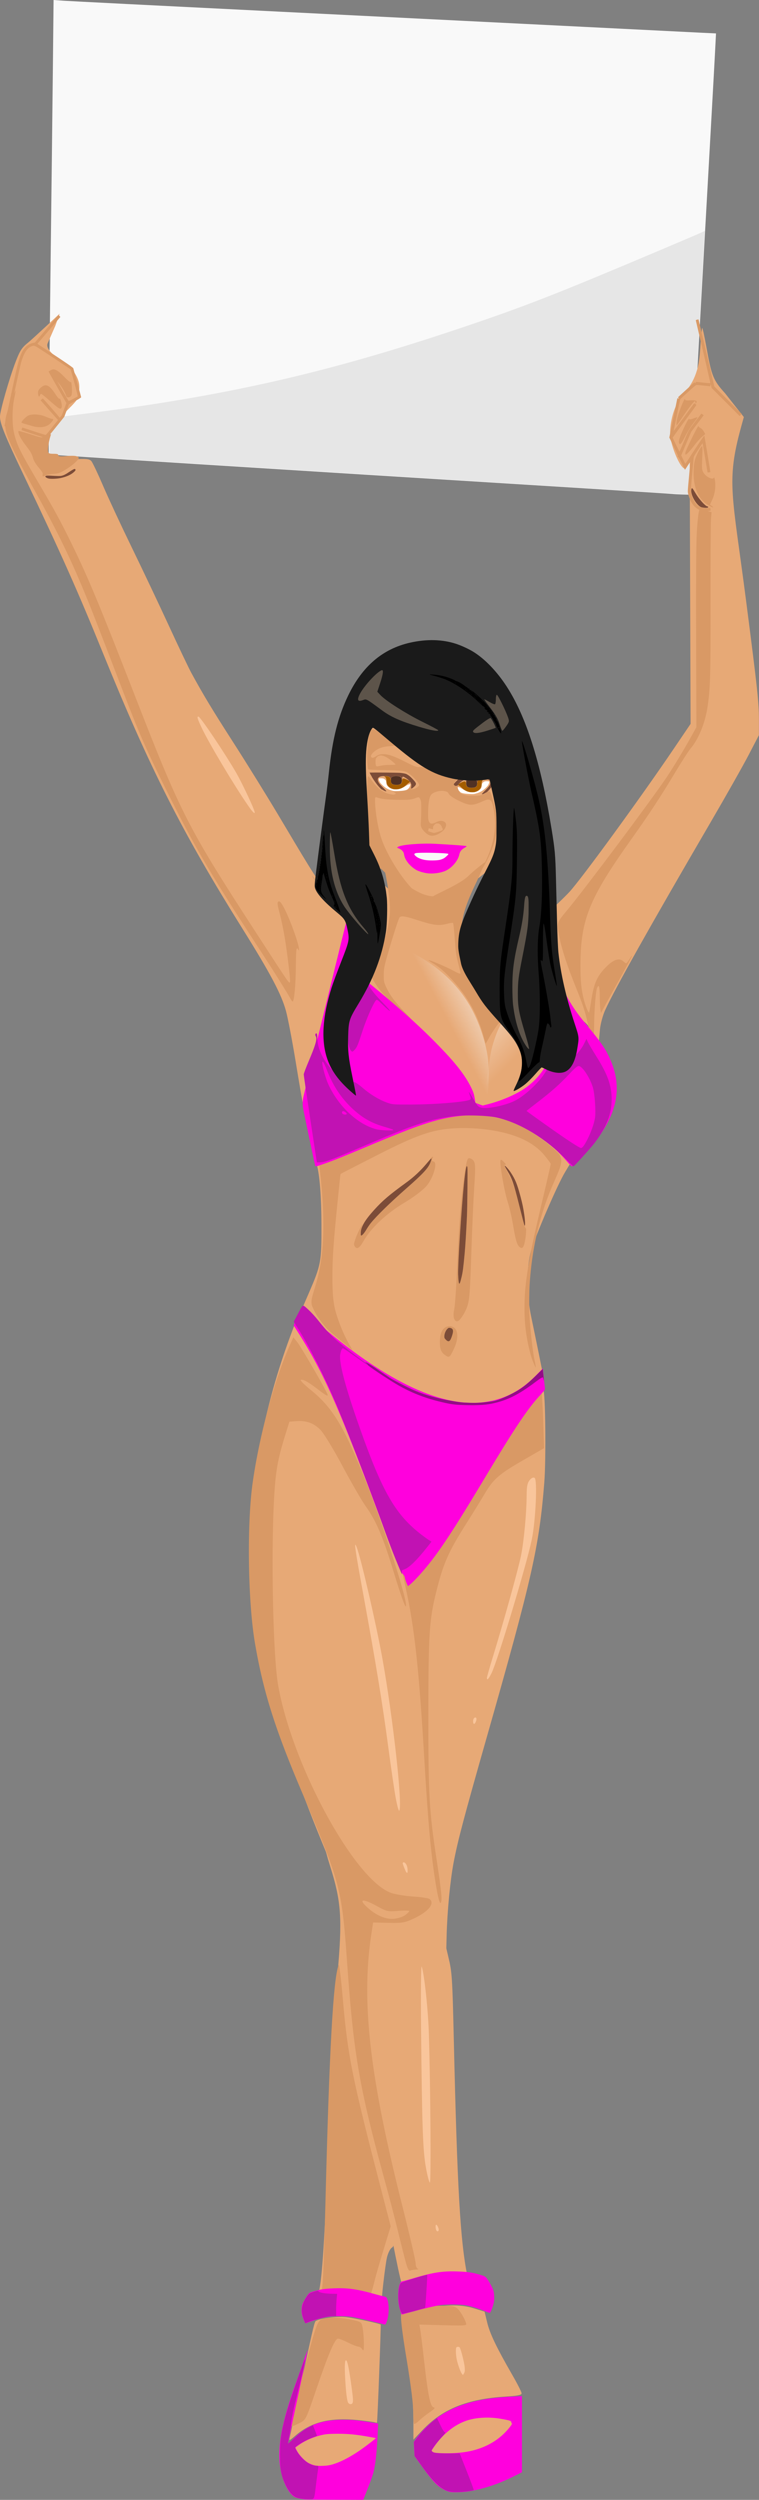 <svg xmlns="http://www.w3.org/2000/svg" height="282.22mm" width="324.113" viewBox="0 0 303.855 1000"><rect x="0" y="0" width="303.855" height="1000" fill="#808080" stroke="none"/><defs><linearGradient id="a" y2="398.68" gradientUnits="userSpaceOnUse" y1="376.46" gradientTransform="translate(-1536.9 -645.5) scale(1.477)" x2="378.8" x1="356.43"><stop stop-color="#fff" offset="0"/><stop stop-color="#fff" stop-opacity="0" offset="1"/></linearGradient><linearGradient id="b" y2="380.1" gradientUnits="userSpaceOnUse" y1="370.46" gradientTransform="translate(-1469.1 -573.2) scale(1.299)" x2="360.21" x1="378.42"><stop stop-color="#f9f9f9" offset="0"/><stop stop-color="#f9f9f9" stop-opacity="0" offset="1"/></linearGradient></defs><path d="M132.8 972.09c-5.679-.045-12.109 2.219-15.742 6.58.453 6.781 9.09 10.927 15.322 8.877 6.883-1.831 13.396-5.788 18.381-10.8.762-5.166-6.76-3.885-10.096-4.518-2.619-.149-5.243-.16-7.865-.14zM192.94 965.72c-9.167-.128-17.192 6.591-21.697 14.059.845 4.796 7.581 2.34 11.072 2.943 9.349-.093 19.607-4.388 24.068-12.898-.52-5.74-9.786-3.497-13.443-4.103z" fill="#e7a976"/><path d="M269.101 197.592c-.746-.085-16.123-1.07-34.171-2.188-129.569-8.03-215.238-13.446-215.403-13.619-.112-.112.15-28.969.58-64.126.432-35.158.91-76.014 1.063-90.794l.277-26.869 3.887.284c2.138.156 40.854 2.118 86.034 4.36 45.182 2.242 100.377 4.993 122.657 6.114 22.28 1.12 43.233 2.169 46.564 2.328l6.054.29-.313 6.151c-.34 6.695-1.63 29.812-6.673 119.642l-3.297 58.726-2.95-.073c-1.622-.04-3.56-.142-4.307-.227z" fill="#f9f9f9"/><path d="M271.028 197.547c-6.045-.348-200.55-12.544-221.638-13.896-9.5-.61-19.726-1.263-22.718-1.452-2.992-.189-5.765-.41-6.16-.491l-.72-.149v-7.016c0-3.859.116-7.088.259-7.176.143-.088 5.003-.75 10.801-1.469 58.657-7.281 99.553-16.518 153.597-34.69 25.572-8.598 37.889-13.403 79.85-31.15 8.537-3.61 16.068-6.828 16.736-7.15l1.214-.583-.176 1.817c-.097 1-1.402 24.141-2.901 51.425s-2.803 50.218-2.897 50.967c-.1.784-.334 1.34-.554 1.311-.209-.027-2.324-.16-4.7-.297z" fill="#e6e6e6"/><g fill="#e7a976"><path d="M155 885.57c-7.483-38.27-8.56-44.316-11.212-62.925-2.845-19.965-3.463-26.825-4.137-45.891l-.555-15.698-4.253-9.931c-22.63-52.852-31.747-85.206-34.124-121.1-1.957-29.558 3.458-63.057 15.402-95.287 1.8-4.858 3.327-8.9 3.393-8.984.195-.246 8.304 14.451 11.133 20.18 3.58 7.247 10.597 24.75 21.511 53.655 7.988 21.157 9.433 25.566 11.021 33.638 3.292 16.73 5.216 35.362 7.64 74.005 2.553 40.67 4.686 59.267 8.67 75.59 1.469 6.014 1.608 8.104 2.177 32.694 1.386 59.851 2.6 81.076 5.424 94.834l.396 1.928-7.534.055c-6.598.048-12.023.817-17.8 2.523-1.304.385-1.538-.574-7.152-29.288z"/><path d="M176.9 771.51c-3.356-17.026-4.6-29.228-7.148-70.073-2.045-32.792-3.665-48.468-6.443-62.32l-1-4.988 3.742-3.93c6.932-7.282 12.448-15.292 27.27-39.604 13.783-22.603 23-35.805 24.18-34.627.858.858 1.144 27.756.394 37.175-2.028 25.504-4.897 38.19-22.986 101.65-9.176 32.19-11.665 41.59-13.315 50.285-1.378 7.264-2.565 19.717-2.792 29.303l-.144 6.051-1.758-8.918zM147.8 918.8c-3.139-.991-6.103-1.328-12.253-1.39-6.885-.07-8.07-.23-7.834-1.06 1.22-4.283 2.421-23.084 3.535-55.313 1-28.935 2.425-55.337 3.827-70.898 2.038-22.605 1.577-29.455-2.944-43.74-1.247-3.942-2.13-7.308-1.962-7.48.57-.581 9.007 13.098 10.878 20.649 1.65 6.662 1.807 14.81 1.725 27.669-.1 15.513 2.479 23.298 6.317 44.557 2.414 13.37 3.645 42.25 6.93 57.496 1.896 8.793 1.918 9.081.755 9.913-.659.472-1.508 2.253-1.886 3.959-.582 2.618-1.992 14.244-1.992 16.416 0 .83 0 .83-5.096-.78zM182.03 562.957c-9.128-1.62-21.547-7.607-33.939-16.359-7.735-5.463-18.193-14.02-24.273-19.86l-3.022-2.902 2.89-6.696c4.836-11.202 5.05-12.36 5.01-27.12-.03-11.216-.73-20.171-1.885-24.163-.226-.781.41-1.287 2.398-1.907 1.488-.464 9.7-3.874 18.248-7.577s18.361-7.747 21.806-8.986c17.429-6.266 31.182-5.539 43.436 2.297 4.425 2.83 11.047 8.875 13.929 12.715l1.929 2.57-2.39 3.989c-3.074 5.132-11.6 24.856-13.494 31.218-1.986 6.67-1.957 17.46.073 27.007.783 3.682 2.12 10.16 2.972 14.396l1.548 7.7-3.751 3.683c-5.141 5.047-9.665 7.765-15.58 9.362-5.178 1.398-10.418 1.606-15.905.632zM116 975.01c.217-.864 2.112-9.742 4.21-19.727 4.335-20.624 5.5-25.761 6.038-26.632.682-1.102 8.507-2.201 12.343-1.733 3.701.45 13.42 2.541 13.81 2.97.178.196-1.282 38.818-1.483 39.231-.038.077-.426.016-.864-.134-.438-.15-3.376-.549-6.53-.885-11.086-1.18-18.82.695-25.126 6.093-2.616 2.24-2.767 2.29-2.397.818zM165.5 969.58c0-8.775-1.156-29.429-2.004-35.95-.388-2.978-.74-5.988-.782-6.689-.067-1.098.845-1.51 6.611-2.99 8.33-2.138 14.771-2.3 20.544-.516l4.116 1.27 1.04 4.304c1.084 4.49 3.743 10.04 10.052 20.99 2.059 3.573 3.744 6.898 3.744 7.39 0 .682-1.545.988-6.53 1.296-15.237.94-25.013 4.886-33.106 13.365l-3.682 3.857v-6.328zM118.2 423.661c-1.312-7.899-2.982-16.553-3.71-19.23-1.817-6.685-6.239-15.04-17.458-32.984-24.32-38.903-37.064-64.06-55.816-110.2C31.104 236.368 24.481 221.516 9.4 189.9c-7.388-15.487-9.411-20.481-9.411-23.224 0-2.323 3.77-15.483 6.36-22.197 1.647-4.27 2.462-5.5 4.971-7.49 1.651-1.31 13.568-12.478 12.55-11.515l-1.712 4.83-3.091 7.042c-1.526 3.476 8.729 8.851 9.485 9.887 4.203 5.752 3.076 7.415 3.06 10.602-.014 2.57-5.195 6.176-6.97 8.96-4.518 7.093-10.395 11.392-8.818 14.337 1.053 1.968 6.125 2.933 13.532 2.577 5.214-.251 6.44-.13 7.194.714.5.56 2.627 5.031 4.727 9.936 2.1 4.905 7.31 16.085 11.575 24.844 4.266 8.76 10.926 22.806 14.801 31.214 3.875 8.409 7.907 16.865 8.96 18.792 4.87 8.914 8.377 14.716 16.94 28.03 5.07 7.882 13.072 20.782 17.782 28.665 9.576 16.03 16.876 28.61 18.247 28.61.736 0-2.068-3.793-2.38-2.128-.262 1.397-2.764-3.041-2.131-1.818.972 1.88 7.491 8.282 10.32 10.136 1.015.665 1.731 2.057 2.25 4.374.923 4.126 2.17 7.687-1.477 16.641-3.547 8.707-2.72 12.95-6.08 23.76 0 0-7.732 36.596-8.629 36.596-.23 0-1.942-10.517-3.254-18.416zM235.4 410.225c-3.91-4.837-10.245-2.99-11.887-8.447-3.03-10.066-2.671-19.822-3.115-29.296-.356-7.607-1.183-8.308-.339-8.308.535 0 6.437-5.79 7.886-7.362 4.875-5.289 28.482-37.656 41.719-57.2l6.807-10.051-.177-52.427-.177-52.427-1.297 2.307c-1.6 2.843-6.557-8.75-6.557-13.66 0-4.276 1.236-10.358 4.416-14.325 3.995-4.985 6.969-8.83 7.588-18.651.31-4.901.687-9.036.84-9.189.153-.153.907 3.249 1.676 7.559 2.087 11.692 2.754 13.347 7.486 18.563l7.517 9.516-1.09 3.964c-6.056 22.016-3.512 26.818 2.02 69.754 4.558 35.366 5.1 40.38 5.106 47.317v6.229l-4.048 7.785c-2.226 4.283-9.15 16.53-15.385 27.215-24.232 41.525-38.252 66.492-42.153 75.061-.904 1.987-1.822 5.392-2.04 7.567l-.62 6.658-4.181-8.153z"/><path d="M190.5 441.406c-.628-.164-1.117-.897-1.121-1.678-.013-2.089-3.158-5.906-6.572-10.546-5.286-7.186-33.296-10.884-36.637-35.13l-.393-2.85 2.302-5.051c1.266-2.778 2.973-7.367 3.793-10.197 1.783-6.15 3.216-16.761 2.648-19.602l-.408-2.037 1.762 1.58c.969.87 2.447 2.146 3.285 2.836l1.523 1.256-.438-3.964-.438-3.965 3.299 2.173c1.815 1.195 4.862 2.807 6.773 3.583l3.474 1.41 6.156-3.117c4.514-2.285 7.304-4.243 10.456-7.339 2.365-2.322 4.3-4.123 4.3-4.001 0 .121-1.718 3.934-3.818 8.472-4.481 9.682-5.737 14.042-5.737 19.917 0 9.32 4.723 18.778 14.923 29.88 7.406 8.06 8.965 10.932 8.965 16.514 0 3.165 5.226 5.678 3.914 8.479-.944 2.014-7.133 2.987-6.87 2.987 1.286 0 6.507-3.984 8.653-6.603 2.679-3.27 2.791-3.322 4.485-2.083 1.146.838 3.382 1.643 1.784 4.338-3.765 6.354-12.725 13.382-21.494 15.961-3.537 1.04-6.63-.716-8.569-1.223z"/><path d="M171.4 360.44c-6.87-3.543-11.527-6.684-17.341-11.697-.926-.798-1.713-1.422-1.749-1.386-.036.037.075.763.246 1.615.171.852.352 2.246.402 3.098l.091 1.549-.413-1.98c-1.026-4.91-2.27-8.343-5.009-13.82l-1.79-3.58-.082-1.582c-.045-.871-.161-3.558-.257-5.972-.096-2.414-.384-7.874-.638-12.133-.368-6.177-.463-9.225-.469-15.06-.01-6.848.017-7.448.379-9.435.614-3.376 1.837-6.57 2.516-6.57.336 0 1.131.61 5.53 4.235 9.56 7.879 13.832 11.063 17.984 13.408 4.071 2.3 8.69 3.869 13.69 4.652 2.508.392 8.305.522 10.835.242 1.136-.125 2.334-.233 2.663-.24l.598-.01 1.164 5.249c1.758 7.922 1.765 7.989 1.768 15.317.001 4.548-.062 6.637-.23 7.572a52.705 52.705 0 01-1.853 7.214c-.883 2.644-3.165 8.331-3.292 8.204-.046-.046.004-.334.111-.64.447-1.284-.322-.948-3.252 1.416a96.014 96.014 0 01-15.908 10.402l-2.765 1.44-2.93-1.51z"/></g><path d="M170.9 344.33c-2.4-.275-5.227-1.49-5.754-2.474-.35-.654.211-.795 3.554-.895 3.515-.106 11.982.234 12.24.491.09.091-.322.596-.937 1.144-.8.713-1.422 1.08-2.282 1.345-1.384.428-4.787.622-6.82.39z" fill="#f9f9f9"/><path d="M193.77 317.47c.232-.121.555-.295.718-.387.162-.092.295-.154.295-.139 0 .137 1.017-.919 1.707-1.771.525-.65 1.904-2.63 1.905-2.736 0-.025.037-.065.082-.09.045-.026.067-.07.049-.1-.018-.028-.001-.052.036-.052.038 0 .054-.015.036-.032-.036-.037.569-1.112.642-1.141.026-.01.048-.058.048-.106s.077-.222.172-.388l.172-.3-1.763-.016c-3.012-.027-9.713.05-10.462.119-.819.076-1.847.249-2.179.366-.127.045-.247.067-.265.049-.018-.019-.033-.004-.033.032 0 .036-.02.06-.042.052-.086-.026-.999.56-1.387.891-.63.538-1.803 1.787-2.113 2.25-.155.233-.298.507-.317.61-.054.286.062.611.325.91.297.338 1.174 1.072 1.344 1.126.172.055.294-.113.248-.34a8.012 8.012 0 01-.066-.704c-.027-.455-.015-.584.086-.869.293-.824.904-1.51 1.984-2.224 1.284-.85 1.562-.822 1.576.16l.005.371.07-.253c.148-.535.412-.843.874-1.021.395-.152 1.669-.214 2.211-.107.677.133 1.157.506 1.258.977.062.292.09.29.193-.016.211-.623.654-.865 1.771-.967.845-.078 1.792-.004 2.37.186.71.233 1.103.77 1.018 1.388-.106.773-.565 1.438-2.007 2.91-1.14 1.163-1.406 1.458-1.406 1.558 0 .114.45.01.845-.196z" fill="#7c4c38"/><path d="M189.81 315.04c.478-.104.819-.312.99-.605.251-.43.31-1.245.134-1.853-.21-.724-1.12-1.067-2.522-.952-.756.062-1.019.143-1.32.409-.307.27-.43.573-.467 1.145-.035.538.085 1.081.3 1.363.178.234.575.438 1.007.518.449.083 1.441.07 1.878-.025z" fill="#503124"/><path d="M171.6 361.76c-4.171-.656-6.994-2.404-12.031-7.448-5.587-5.595-10.609-9.559-11.565-13.492-.181-.744-.434-4.46-.563-5.643-.838-7.71-.677-24.027-.103-24.6.138-.14.398.122 1.064 1.067 2.626 3.73 4.842 5.444 7.842 6.063 1.08.223 1.366.233 1.783.06l.497-.206-.376-.405c-.206-.223-.65-.458-.987-.523-.407-.079.106-.125 1.539-.14 3.322-.032 5.07-.508 5.5-1.498l.22-.508.01.598c.01.59.014.597.652.597 1.076 0 2.7-1.003 2.7-1.668 0-.996-3.498-4.55-5.162-5.244-1.099-.458-2.593-.578-8.904-.716-4.248-.092-6.24-.19-6.364-.316-.108-.108-.24-1.26-.328-2.847-.276-4.998.486-11.745 1.446-12.82.33-.368 1.175-.356 1.928.028 1.073.547 6.966 5.138 7.642 5.953.225.271-.04.32-2.855.517-2.332.164-4.569 1.158-5.97 2.653-.69.735-.854 1.235-.56 1.7.24.377.96.24 1.817-.349 1.071-.734 2.052-.971 3.585-.866 1.835.127 3.963.91 7.985 2.942 3.96 2 4.935 2.358 5.984 2.201.873-.13 2.936.377 6.125 1.507 4.12 1.46 5.624 1.892 7.215 2.071 1.135.128 1.704.453 1.704.973 0 .159-.323.652-.717 1.095-.789.889-.874 1.242-.403 1.667.298.27.686.277 1.288.021.202-.086.235-.005.182.45-.057.489 0 .593.47.88l.534.326h-.429c-.566.001-.672.21-.284.562.173.156.314.38.314.495 0 .336.692.7 2.026 1.065 1.011.277 1.678.339 3.628.336 2.675-.003 3.054-.096 4.874-1.194 1.205-.728 1.449-.704 1.902.185.364.714 1.436 4.74 2.004 7.527.54 2.655.678 6.429.31 8.543-1.04 5.975-4.59 13.46-8.914 18.792-1.205 1.485-3.59 3.981-3.805 3.981-.088 0 .48-.663 1.264-1.473 7.007-7.248 11.245-17.609 10.83-26.476-.108-2.306-.598-5.408-1.067-6.759-.624-1.797-1.425-1.987-3.797-.902-4.093 1.871-5.283 1.862-9.334-.07-2.37-1.13-4.028-2.265-4.316-2.953-.273-.654-.82-.936-2.136-1.099-1.626-.201-3.907.462-4.78 1.39-.843.896-1.289 3.348-1.325 7.288-.02 2.185.024 2.752.262 3.367.472 1.223 1.223 1.332 3.005.437 1.078-.542 2.028-.669 2.799-.374 1.116.426 1.42 1.342.843 2.542-.41.852-.742 1.21-1.835 1.975-1.813 1.27-3.594 1.616-4.898.951-1.032-.526-2.428-1.953-2.834-2.896-.335-.777-.348-.94-.215-2.738.078-1.05.139-3.2.135-4.777 0-2.467-.05-2.976-.318-3.646-.453-1.132-.646-1.2-1.912-.681-1.62.665-3.119.799-7.717.69-4.132-.1-6.024-.313-7.51-.847-1.088-.391-1.132-.295-1.022 2.254.16 3.762 1.042 9.121 2.108 12.82 2.294 7.965 10.124 19.961 15.822 24.241 2.197 1.65 5.177 3.092 6.847 3.312.681.09.452.116-1.035.115-1.052 0-2.09-.03-2.31-.063zm4.067-29.096c1.54-.52 1.585-.55 1.551-.994-.019-.252-.109-.482-.199-.512-.09-.03-.164-.2-.164-.376s-.243-.565-.541-.863c-.445-.445-.661-.541-1.216-.541-.566 0-.759.09-1.21.569-.421.446-.536.702-.536 1.194 0 .344-.018.625-.04.624s-.392-.109-.823-.24c-.43-.13-.81-.21-.843-.177-.033.033-.1.304-.148.602l-.088.542 1.01.34c.556.186 1.157.345 1.336.353.178.008 1.038-.226 1.91-.521zm-22.78-26.439c.705-.137 2.14-.25 3.212-.253 1.066-.003 2.05-.048 2.187-.1.18-.07-.182-.447-1.301-1.361-3.109-2.538-5.132-2.973-6.316-1.36-.267.364-.33.687-.33 1.688 0 1.42.212 1.84.867 1.712l1.681-.326z" fill="#d99965"/><path d="M153.8 316.3a30.68 30.68 0 01-.718-.387c-.163-.092-.296-.154-.296-.139 0 .137-1.017-.919-1.706-1.771-.525-.65-1.904-2.63-1.905-2.736 0-.025-.037-.065-.082-.09-.045-.026-.067-.07-.049-.1s.001-.052-.036-.052c-.038 0-.054-.015-.037-.032.037-.037-.568-1.112-.642-1.141-.026-.01-.048-.058-.048-.106 0-.047-.077-.222-.172-.388l-.172-.3 1.763-.016c3.012-.027 9.714.05 10.462.12.82.075 1.847.248 2.18.365.127.045.246.067.264.049.018-.019.033-.004.033.032 0 .036.02.06.042.053.086-.027.998.559 1.387.89.63.538 1.803 1.788 2.113 2.251.155.232.298.506.317.608.054.287-.063.612-.326.911-.297.338-1.173 1.072-1.343 1.126-.172.055-.294-.113-.249-.34a7.66 7.66 0 00.066-.703c.028-.455.015-.585-.086-.87-.292-.824-.904-1.51-1.983-2.224-1.285-.85-1.563-.822-1.576.16v.372l-.07-.254c-.148-.535-.412-.843-.874-1.021-.396-.152-1.67-.214-2.212-.107-.676.133-1.156.506-1.257.977-.063.292-.09.29-.194-.016-.21-.623-.653-.864-1.77-.967-.846-.078-1.793-.004-2.37.186-.71.233-1.103.77-1.018 1.388.106.773.564 1.438 2.007 2.91 1.14 1.163 1.405 1.458 1.405 1.558 0 .114-.45.01-.844-.196z" fill="#7c4c38"/><path d="M157.7 313.87c-.478-.104-.819-.312-.99-.605-.251-.43-.31-1.245-.134-1.853.21-.724 1.12-1.067 2.522-.952.756.062 1.019.143 1.32.409.307.27.43.573.467 1.145.034.538-.085 1.081-.3 1.363-.178.234-.575.438-1.007.518-.449.083-1.441.07-1.878-.025z" fill="#503124"/><g fill="#d99965"><path d="M213.73 545.521c-.861-2.056-1.124-2.856-1.696-5.157-1.444-5.813-2.053-10.827-2.062-16.96 0-4.94.277-8.558 1.115-14.23 1.106-7.49 2.254-12.937 6.567-31.16 1.604-6.779 2.881-12.388 2.838-12.465-.505-.904-2.628-3.608-3.655-4.653-3.061-3.117-7.21-5.46-12.557-7.093-6.326-1.931-14.685-2.859-22.186-2.462-8.823.467-15.073 2.6-30.283 10.333l-3.143 1.598c-6.446 3.278-12.249 6.26-12.317 6.329-.085.086-.319 2.27-1.37 12.767-1.49 14.868-1.902 21.019-1.905 28.523 0 7.468.427 11.211 1.771 15.391 1.456 4.527 3.408 8.948 5.475 12.401.423.707.77 1.31.77 1.339 0 .146-7.278-5.824-9.283-7.614-.84-.75-1.838-1.902-3.23-3.727-1.375-1.805-2.291-3.297-3.13-5.1-.638-1.37-.694-1.551-.73-2.413-.06-1.382.031-1.789 1.438-6.423 2.34-7.703 3.31-15.088 3.288-25.025-.015-6.74-.437-13.228-1.429-21.94l-.162-1.424.304-.298c.182-.178 1.186-.648 2.494-1.169 3.099-1.233 7.935-3.283 14.312-6.065 12.527-5.466 17.453-7.431 23.349-9.314 7.978-2.549 15.705-3.649 23.022-3.277 1.538.078 3.377.223 4.087.321 7.186.997 13.308 3.464 19.981 8.05 3.075 2.114 6.766 5.159 8.119 6.697 1.124 1.28 1.424 2.683.975 4.575-.314 1.325-.903 2.866-2.36 6.173-2.28 5.175-3.373 8.028-4.772 12.453-2.915 9.224-4.717 19.168-5.33 29.413-.17 2.845-.222 8.703-.102 11.504.239 5.578 1.303 15.18 2.076 18.739.339 1.558.53 2.74.472 2.922-.022.073-.36-.629-.75-1.56z"/><path d="M142.5 499.11c-.408-.253-.77-.93-.77-1.442 0-.51.613-2.374 1.31-3.99.568-1.312 1.973-4.081 2.038-4.016.023.023-.163.774-.414 1.669-.493 1.76-.556 2.343-.278 2.573.434.36 1.594-.837 2.253-2.326.724-1.637 2.413-3.657 6.35-7.593 3.612-3.611 6.673-6.4 11.433-10.415 2.693-2.272 5.956-5.503 6.792-6.726.88-1.288 1.166-1.982 1.187-2.88.015-.692.044-.774.348-1.007.659-.503.801-.257.347.598-.323.606-.248.905.254 1.015.55.12.596.153.762.55.742 1.775-1.402 7.344-3.737 9.706-1.819 1.84-5.079 4.256-8.487 6.29-7.307 4.36-13.47 10.18-16.51 15.595-.79 1.405-1.445 2.19-2.038 2.44-.45.188-.471.187-.84-.041zM182.25 528.242c-.174-.186-.397-.575-.496-.865-.227-.666-.234-2.21-.015-3.06.418-1.614.916-8.845 1.412-20.51.574-13.481 1.492-24.835 2.71-33.513.592-4.22 1.098-6.432 1.57-6.858.484-.439 1.872.272 2.326 1.19.565 1.144.59 2.76.15 9.452-.396 6.006-.84 16.033-1.24 27.984-.51 15.254-.72 17.904-1.631 20.62-.692 2.06-2.467 4.977-3.426 5.629-.547.372-.969.35-1.36-.069zm1.95-15.181c.148-.37.833-3.128 1.026-4.131.105-.544.72-6.502.904-8.748.203-2.486.434-6.068.565-8.763l.116-2.365c.082-1.647.26-6.466.342-9.29.098-3.357.094-11.697 0-12.5-.113-.91-.228-1.114-.388-.69-.71 1.866-2.083 17.375-2.932 33.121-.12 2.23-.28 5.118-.356 6.419-.104 1.777-.107 2.911-.015 4.56.152 2.738.348 3.37.742 2.387zM207.95 498.793c-.955-.818-1.546-2.788-2.463-8.218-.671-3.975-1.404-7.147-2.355-10.19-1.283-4.112-3.091-14.57-2.788-16.133.105-.537.461-.393 1.357.547.45.47.817.898.817.95 0 .05-.114.11-.254.131-.14.021-.24.1-.225.177.015.076-.014.138-.066.138-.116 0 .2.729.928 2.139 1.564 3.035 1.86 3.654 2.35 4.899 1.32 3.363 2.365 6.974 3.47 11.991.903 4.107 1.484 6.084 1.788 6.084.273 0 .075 3.012-.336 5.134-.52 2.677-1.11 3.303-2.223 2.351z"/></g><g fill="#7c4c38"><path d="M183.77 513.392c-.14-.225-.291-1.764-.357-3.617-.137-3.877 1.295-26.178 2.322-36.148.625-6.061 1.081-8.253 1.382-6.635.144.772 0 15.356-.188 19.642-.27 6.038-.622 11.74-.917 14.865-.543 5.756-.748 7.341-1.187 9.178-.595 2.492-.826 3.087-1.055 2.716zM144.4 493.36c0-2.41 1.585-5.164 5.397-9.373 3.442-3.8 5.992-5.965 13.156-11.173 2.71-1.97 5.43-4.518 7.722-7.232.85-1.008 1.664-1.93 1.809-2.05.407-.338.344.1-.23 1.586-.846 2.197-3.028 4.539-9.54 10.241-6.317 5.533-11.937 11.01-14.304 13.938-.467.577-1.235 1.702-1.708 2.5-.87 1.466-1.711 2.451-2.093 2.451-.147 0-.21-.262-.21-.887zM209.98 490.185c-.135-.224-.69-2.33-2.187-8.305-2.172-8.659-2.753-10.342-4.685-13.548-.575-.953-1.045-1.828-1.045-1.943 0-.372 1.434 1.175 2.304 2.485 1.928 2.902 2.672 4.722 4.038 9.874.738 2.786 1.026 4.167 1.458 7.008.406 2.67.468 5.015.117 4.43z"/></g><g fill="#d99965"><path d="M162.1 903.66c-.706-2.736-2.162-8.558-3.237-12.937a740.115 740.115 0 00-4.23-16.244c-10.705-38.954-12.966-51.78-15.61-88.546-2.234-31.097-2.447-31.893-18.996-71.028-10.147-23.995-14.737-38.724-17.966-57.651-2.809-16.464-3.259-47.342-.932-63.971 2.594-18.538 8.659-41.128 14.662-54.616l1.657-3.721 1.517 1.885c1.592 1.978 11.383 18.873 12.178 21.016.325.875-.655.387-3.318-1.654-4.42-3.386-6.447-4.538-7.418-4.215-.385.128 1.423 1.95 4.017 4.047 8.866 7.167 13.547 15.004 22.416 37.528 6.871 17.45 15.806 45.109 15.72 48.66-.044 1.8-1.692-2.711-5.37-14.7-3.996-13.018-6.681-19.235-10.812-25.022-1.536-2.154-5.695-9.344-9.241-15.978-3.64-6.81-7.473-13.112-8.802-14.474-2.7-2.765-5.623-3.836-9.658-3.538l-2.819.207-1.492 4.778c-3.202 10.25-4.037 14.937-4.65 26.118-1.246 22.722-.392 62.718 1.584 74.213 5.507 32.043 30.665 78.316 45.348 83.41 1.689.586 5.65 1.232 8.804 1.435 3.153.203 6.091.653 6.53 1 2.253 1.78-.516 5.126-6.53 7.89-3.43 1.577-4.452 1.744-9.955 1.625l-6.133-.132-.742 4.94c-4.036 26.875-.635 56.575 12.39 108.2 2.967 11.76 5.395 22.196 5.395 23.189 0 .994.358 1.951.796 2.128.438.177.175.344-.584.372-.76.027-1.8.21-2.31.406-.706.271-1.233-.83-2.21-4.618zm.05-137.53c.918-.67 1.678-1.416 1.69-1.658.012-.243-1.963-.275-4.386-.072-4.202.353-4.603.261-8.68-1.98-5.326-2.927-7.326-2.84-4.155.184 3.593 3.424 7.552 5.223 10.932 4.966 1.611-.122 3.68-.77 4.599-1.44z"/><path d="M140.9 918.22c-1.879-.483-5.382-.908-7.784-.944l-4.367-.065.415-3.977c.229-2.188.737-16.715 1.128-32.283 1.53-60.811 3.126-89.511 5.278-94.922.224-.564.963 5.385 1.642 13.219 2.042 23.544 3.671 31.594 15.958 78.855l3.244 12.477-2.765 9.045c-1.52 4.975-3.107 10.429-3.525 12.12-1.712 6.922-2.033 7.52-3.982 7.434-1.004-.045-3.363-.476-5.242-.96zM116.8 967.52c.446-3.004 1.99-9 7.315-28.42 2.234-8.144 3.061-10.295 4.262-11.082 1.79-1.173 7.751-1.162 12.886.022 3.387.782 3.509.885 3.945 3.342.247 1.394.457 4.112.467 6.039.013 2.679-.136 3.241-.632 2.389-.357-.614-1.075-1.115-1.594-1.115-.52 0-2.36-.717-4.088-1.593-1.729-.876-3.543-1.592-4.033-1.592-1.256 0-3.85 6.042-8.676 20.213-4.16 12.214-4.18 12.254-6.696 13.537-1.388.707-2.767 1.286-3.065 1.286-.298 0-.339-1.362-.092-3.026zM174.4 753.36c-1.89-11.656-3.052-24.431-4.563-50.192-2.057-35.082-3.894-52.017-7.325-67.529-.876-3.958-1.592-7.265-1.592-7.349s.7-.328 1.554-.543c1.89-.474 8.179-7.389 13.23-14.545 2.045-2.898 4.97-6.846 6.5-8.773 4.824-6.079 9.227-12.781 14.228-21.659 5.772-10.247 9.747-16.313 15.356-23.434 3.32-4.215 4.27-5.076 4.72-4.274.308.552.726 6.232.927 12.622l.366 11.618-8.165 4.7c-9.876 5.686-12.116 7.635-15.634 13.597-1.493 2.53-4.694 7.721-7.115 11.537-7.411 11.682-9.381 16.139-12.279 27.78-2.742 11.017-3.115 16.87-3.124 49.052-.013 32.174.35 38.53 3.265 57.65 2.082 13.66 2.377 16.856 1.625 17.608-.377.377-1.113-2.55-1.975-7.866z"/></g><g fill="#f9c59b"><path d="M158.4 719.12c-.563-3.084-1.895-12.201-2.962-20.259-2.232-16.873-4.956-33.521-9.88-60.386-3.462-18.884-3.996-22.648-2.784-19.615 1.712 4.284 7.884 31.017 10.38 44.965 4.244 23.707 8.135 59.036 6.665 60.507-.218.218-.857-2.127-1.42-5.211zM170.5 867.04c-1.213-6.79-1.542-16.249-1.927-55.426-.15-15.279-.03-25.969.28-24.921 1.113 3.762 2.566 17.599 2.85 27.151.643 21.597.9 59.243.403 59.243-.29 0-1.012-2.721-1.606-6.047zM194.92 671.19c0-.324 1.128-4.266 2.507-8.76 4.308-14.04 10.05-34.698 11.149-40.112 1.172-5.778 2.244-17.256 2.26-24.203.012-3.454.292-4.896 1.18-5.994.755-.93 1.468-1.262 2.005-.93 1.194.737.41 17.408-1.167 24.85-2.231 10.52-13.778 48.762-16.11 53.35-1.19 2.344-1.824 2.97-1.824 1.8zM189.51 689.33c-.06-.159-.11-.557-.11-.884 0-.97.684-1.718 1.189-1.3.34.283.123 1.397-.421 2.163-.275.388-.516.395-.658.021zM162.6 748.88c-.28-.404-1.382-3.205-1.382-3.51 0-.354.403-.523.732-.307.758.497 1.225 1.67 1.233 3.104 0 .799-.024.961-.18.992-.104.02-.28-.101-.403-.28zM174.6 892.02c-.323-.848-.283-2.182.062-2.075.443.137 1.12 1.69.959 2.198-.202.635-.758.568-1.02-.123zM184.88 949.52c-.58-.827-1.631-3.759-2.015-5.621-.362-1.757-.472-4.124-.221-4.777.163-.425 1.064-.473 1.39-.075.434.533 1.867 6.14 2.002 7.836.105 1.339.055 1.853-.239 2.422-.205.397-.416.722-.468.722-.051 0-.254-.228-.449-.507zM139.4 961.17c-.489-.746-.906-4.099-1.219-9.793-.267-4.855-.158-7.208.333-7.208.56 0 1.233 3.245 2.256 10.871.627 4.676.678 5.619.334 6.26-.335.627-1.254.556-1.704-.13z"/></g><path d="M178.5 542.297c-1.805-1.152-2.393-2.44-2.41-5.281-.022-3.659.99-5.815 2.992-6.375 1.308-.366 2.656.075 3.328 1.09.851 1.286.88 3.528.075 5.95-.53 1.598-1.988 4.518-2.398 4.805-.518.363-.77.333-1.587-.19zm1.592-6.038c.205-.166.535-.86.814-1.711.47-1.432.581-2.364.332-2.758-.195-.308-.955-.667-1.41-.667-.861 0-1.956 1.93-1.956 3.449 0 .635.079.81.618 1.348.679.679 1.078.763 1.602.339z" fill="#d99965"/><path d="M178.5 535.92c-.538-.538-.618-.713-.618-1.348 0-1.003.528-2.325 1.182-2.959.471-.457.62-.515 1.087-.428 1.251.235 1.487.998.898 2.908-.793 2.573-1.382 2.995-2.55 1.827z" fill="#7c4c38"/><path d="M236.8 414.919c-.294-.449-.757-1.948-1.029-3.333-1.085-5.52-2.21-9.173-4.76-15.454-4.358-10.73-6.665-18.019-7.5-23.692-.478-3.247-.26-3.797 3.102-7.803 7.188-8.564 33.997-44.347 40.448-53.988 2.534-3.787 6.784-10.825 9.521-15.766l2.205-3.982-.1-35.673c-.067-23.553.02-37.784.254-41.884.348-6.09.776-9.397 1.254-9.692.132-.082 1.234.166 2.447.552l2.207.7-.221 2.867c-.121 1.576-.2 16.268-.175 32.648.047 30.198-.086 34.877-1.202 42.37-.96 6.444-3.565 12.838-6.782 16.642-.855 1.01-3.737 5.49-6.405 9.953-5.342 8.938-10.344 16.552-16.977 25.846-17.247 24.163-20.665 32.568-20.703 50.908-.012 6.3.322 9.698 1.351 13.724.66 2.578 1.81 5.428 2.08 5.157.092-.092.45-2.014.796-4.27 1.099-7.187 2.233-9.926 5.583-13.476 3.197-3.389 5.637-4.297 7.33-2.728.473.438.988.796 1.145.796.157 0 .732-.718 1.277-1.596.546-.877 1.052-1.536 1.125-1.463.073.073-2.367 4.626-5.423 10.116-3.056 5.491-5.89 10.628-6.296 11.417l-.74 1.434-.239-1.274c-.13-.701-.248-2.994-.261-5.097-.027-4.35-.35-5.416-1.1-3.622-.528 1.266-1.125 9.162-1.164 15.407-.013 2.102-.134 4.104-.268 4.447-.232.593-.273.583-.78-.19zM116.2 399.362c-.718-1.408-6.446-10.591-10.137-16.251-21.378-32.789-27.001-42.277-37.966-64.065-8.71-17.307-12.053-24.79-17.986-40.248-12.635-32.92-14.048-36.53-17.496-44.705-5.334-12.646-10.469-23.041-18.552-37.552-5.901-10.595-9.644-18.036-11.092-22.056-1.108-3.076-1.18-5.972-.225-9.078.788-2.561 3.534-9.713 3.547-9.236 0 .175-.275 1.68-.62 3.344-.857 4.12-.866 10.337-.02 13.855 1.135 4.73 2.382 7.252 9.839 19.907 6.24 10.589 8.743 15.174 12.783 23.41 6.999 14.27 11.326 24.636 25.862 61.952 18.386 47.2 21.087 52.46 48.985 95.395 13.158 20.25 12.508 19.306 12.977 18.838.275-.276-1.085-11.731-2.13-17.925-.516-3.063-1.372-7.185-1.903-9.16-1.036-3.855-1.154-4.817-.632-5.14.562-.347 1.26.503 2.597 3.16 2.395 4.764 5.687 14.021 5.66 15.916-.013.662-.02.664-.37.058-.36-.618-.364-.618-.606 0-.134.343-.257 3.275-.274 6.516-.039 7.63-.656 14.333-1.317 14.333-.152 0-.567-.57-.923-1.267z" fill="#d99965"/><path d="M99.5 322.52c-5.765-8.312-15.988-25.432-18.844-31.557-1.686-3.616-1.911-4.437-1.18-4.298.826.157 11.023 15.364 15.182 22.641 1.942 3.399 5.624 11.063 6.95 14.468.91 2.338.014 1.805-2.107-1.254z" fill="#f9c59b"/><path d="M193.35 413.797c-2.49-8.892-7.088-16.668-13.927-23.544-2.173-2.185-4.001-3.684-5.73-4.698-1.396-.819-2.366-1.489-2.156-1.489.774 0 7.014 2.647 9.87 4.188 2.097 1.13 2.947 1.453 2.947 1.118 0-.26-.348-1.81-.773-3.446-1.005-3.865-1.105-4.573-1.577-11.047-.218-2.998-.5-5.554-.627-5.68-.126-.127-1.144.013-2.262.31-3.512.936-5.525.67-12.823-1.7-4.295-1.393-5.957-1.576-6.416-.704-.495.941-2.52 7.248-4.424 13.776-1.596 5.472-1.812 6.552-1.823 9.077-.013 2.59.088 3.08 1.028 5.063 1.5 3.168 3.571 5.934 7.357 9.828 1.832 1.883 3.218 3.424 3.082 3.424-.714 0-10.204-8.848-12.641-11.785-2.006-2.418-4.093-5.999-4.093-7.022 0-.468.923-2.77 2.05-5.117 3.504-7.29 4.885-11.832 5.607-18.439.45-4.122-.676-11.375-1.807-16.792-.183-.874.504-.195 3.28 1.513 6.344 3.904 10.645 7.57 15.56 7.893 3.285.216-1.98 1.53.176.1 1.92-1.273 11.224-5.066 14.464-8.384 1.58-1.618 6.456-5.492 6.456-5.3 0 .191-2.402 5.864-3.878 8.908-4.387 9.048-5.843 14.497-5.479 20.504.468 7.72 3.683 14.715 13.14 28.586 1.642 2.408 2.984 4.487 2.982 4.618 0 .132-.755 1.175-1.672 2.32-.918 1.143-2.367 3.329-3.22 4.856-.853 1.528-1.57 2.776-1.593 2.773-.022-.003-.507-1.67-1.078-3.708z" fill="#d99965"/><path d="M-984.69-46.649c-.119-.308.052-1.944.378-3.636.326-1.693.857-5.175 1.18-7.74.71-5.617 1.023-7.123 2.288-11.002 1.648-5.055 3.98-9.02 5.097-8.67.719.227 4.243 5.118 5.442 7.554 3.715 7.546 1.702 15.096-5.369 20.142-2.591 1.85-6.828 3.912-8.035 3.912-.421 0-.863-.252-.98-.56z" fill="url(#a)" transform="translate(1178.8 484.78)"/><path d="M-984.96-47.049a97.687 97.687 0 01-1.807-3.073c-4.02-7.11-7.717-11.253-20.587-23.062-8.078-7.412-11.667-11.472-14.206-16.065l-1.255-2.27v-3.17c0-1.764.145-3.922.327-4.87.392-2.042 1.918-6.847 2.237-7.044.282-.174 7.521 3.365 10.172 4.972 8.42 5.106 14.591 11.147 19.13 18.727 3.734 6.235 6.794 15.221 7.55 22.163.454 4.182.25 12.444-.357 14.388-.199.639-.459.489-1.204-.696z" fill="url(#b)" transform="translate(1178.8 484.78)"/><g fill="#d99965"><path d="M165.8 969.6c-.17-.17-.31-1.572-.31-3.115 0-4.52-.8-11.098-2.944-24.174-1.934-11.796-2.464-17.348-1.605-16.817.594.368 9.198-1.954 9.59-2.587.227-.368 2.028-.538 5.72-.538 4.715 0 5.549.115 6.661.922 1.23.89 3.705 5.178 3.735 6.467.013.53-1.492.59-9.38.376l-9.394-.257.35 1.877c.193 1.032.784 5.728 1.313 10.435 1.816 16.169 2.658 20.448 4.098 20.824.698.183.366.572-1.725 2.02-1.424.987-3.312 2.488-4.195 3.335-.882.848-1.744 1.402-1.914 1.232zM17.1 190.48c-.097-.157-.09-.515.019-.795.129-.335-.414-1.223-1.584-2.594-1.14-1.334-1.946-2.643-2.24-3.635-.613-2.064-.89-2.543-3.244-5.629-1.83-2.4-3.057-4.94-2.603-5.393.098-.098 2.223.48 4.721 1.283 4.491 1.447 4.55 1.456 5.207.854.365-.334 1.202-.667 1.859-.739.657-.072 1.193-.123 1.19-.115 0 .01-.202.673-.446 1.477-.244.803-.547 2.432-.675 3.618-.272 2.55-.134 2.712 2.32 2.72 1.233.004 1.672.124 1.672.459 0 .617.679.704 3.495.447 2.855-.26 4.45-.047 4.708.628.26.675-2.433 3.108-5.435 4.912-2.096 1.26-2.647 1.444-4.818 1.608-1.389.105-2.78.401-3.21.683-.417.273-.838.368-.936.211zM12.9 170.42a131.46 131.46 0 00-2.946-.847c-.745-.202-1.354-.467-1.354-.589 0-.463 1.708-2.225 2.609-2.69 1.534-.794 4.658-.631 7.008.364 1.105.468 2.26.866 2.566.885.777.047.702.347-.398 1.6-1.524 1.736-4.36 2.22-7.485 1.277zM22.6 162.6c-.716-.576-2.315-1.944-3.553-3.039-1.238-1.095-2.404-1.99-2.591-1.99-.187 0-.419.298-.514.664-.24.92-.711.14-.718-1.189 0-.757.279-1.25 1.156-2.021 1.963-1.723 3.404-1.044 5.893 2.776.789 1.21 1.417 1.89 1.548 1.678.286-.463 1.045 2.224.903 3.196-.162 1.104-.681 1.086-2.124-.075zM26.5 158.37c-.4-1.346-1.584-3.357-3.032-5.154-.86-1.067-1.985-2.618-2.5-3.446-.802-1.288-.867-1.546-.45-1.779 1.183-.662 2.64.097 5.124 2.668 1.532 1.586 2.527 2.394 2.668 2.166.386-.625.688 4.275.321 5.227-.397 1.033-1.853 1.25-2.131.318zM274.42 180.98c.306-1.332 5.11-11.047 5.212-10.54.05.244.402.583.784.754.382.17.97.786 1.307 1.367l.612 1.057-1.354 1.172c-.745.645-2.004 2.033-2.8 3.084-1.773 2.343-3.284 3.982-3.672 3.982-.16 0-.2-.395-.09-.876zM271.84 177.21c-.284-.739.383-2.733 2.205-6.595.98-2.078 1.714-3.283 1.857-3.052.179.29.596.245 1.716-.183.814-.31 1.534-.512 1.599-.447.065.065-.669 1.12-1.63 2.343-.961 1.223-2.458 3.622-3.326 5.33-1.556 3.064-2.043 3.588-2.42 2.604zM270.92 168.44c.324-2.444 3.307-10.103 3.356-8.618.013.323.516.402 2.071.322 2.171-.112 2.905.197 2.394 1.006-.255.403-.301.39-.305-.082 0-.307-.14-.558-.305-.558-.376 0-2.5 2.77-5.07 6.61-1.085 1.62-2.06 2.945-2.165 2.945-.106 0-.094-.731.024-1.625zM283.36 201.96c-3.71-2.255-5.682-6.693-5.68-12.776.002-2.24.187-3.976.56-5.256.557-1.912 2.165-5.065 2.776-5.442.218-.135.256 1.351.117 4.532-.184 4.209-.142 4.855.373 5.841.976 1.867 3.91 3.327 4.333 2.156.08-.219.254.301.388 1.156.387 2.47-.034 5.473-1.081 7.71l-.937 2.001.69.464c.38.255.619.534.531.62-.087.086-1.02-.367-2.07-1.006z"/></g><path d="M281.03 202.97c-2.013-.383-4.805-5.165-4.243-7.266.206-.77.326-.651 1.722 1.695 1.402 2.357 3.95 5.162 4.69 5.162.178 0 .325.143.325.319 0 .318-1.091.357-2.494.09zM19.4 191.41c-.662-.169-1.18-.497-1.236-.784-.063-.317.5-.436 1.726-.365 3.377.195 4.153.206 4.77.07.838-.186 1.668-.605 3.006-1.519 1.264-.863 2.053-1.277 2.319-1.217.102.023.209.167.238.32.043.225-.076.397-.64.924-1.126 1.054-3.02 1.904-5.335 2.394-1.416.3-3.997.394-4.848.177z" fill="#7c4c38"/><g fill="#d99965"><path d="M281.03 204.27c-2.69-.583-4.654-3.007-5.559-6.862-.182-.777-.177-.873.362-6.7.3-3.252.533-5.929.516-5.95-.016-.02-.5.686-1.077 1.569l-1.049 1.606-1.206-2.47c-.876-1.792-1.286-2.515-1.496-2.638-.187-.11-.265-.229-.22-.338.04-.093.073-.22.075-.281 0-.062-.768-1.701-1.711-3.643l-1.716-3.53.968-4.746c.532-2.611 1.255-6.15 1.607-7.865l.64-3.118.344.066c.341.066.342.065.136-.169-.115-.13-.177-.286-.14-.347.039-.061 1.374-1.29 2.968-2.73s3.037-2.744 3.206-2.898c.296-.271.315-.274.53-.08.214.194.223.191.295-.094.04-.162.106-.294.146-.295.04 0 1.329.133 2.865.295 1.536.163 2.822.267 2.857.23.037-.035-1.259-5.704-2.877-12.597-1.62-6.893-2.943-12.564-2.943-12.604.001-.077 1.019-.357 1.079-.297.02.02 1.456 6.063 3.19 13.427l3.152 13.39 5.495 5.496 5.495 5.496-.422.422-.422.422-5.621-5.621-5.622-5.62-.141-.713c-.155-.78-.326-.944-.326-.314 0 .388-.012.398-.366.339-.613-.103-4.697-.513-5.104-.513-.34 0-.713.301-3.452 2.778-1.689 1.528-3.109 2.84-3.155 2.918-.047.076-.595 2.64-1.219 5.696-.624 3.056-1.202 5.88-1.284 6.275-.145.69-.143.71.05.506.111-.116 1.913-2.542 4.005-5.391 2.093-2.85 3.868-5.25 3.945-5.335.117-.13.206-.104.545.154.223.17.405.353.405.406 0 .097-1.589 2.277-6.737 9.25-1.498 2.028-2.723 3.744-2.723 3.813 0 .157 2.626 5.608 2.703 5.611.03.001.712-1.555 1.513-3.457 2.246-5.334 1.992-4.878 4.735-8.471a863.361 863.361 0 012.491-3.255c.042-.046.946.55.946.624 0 .023-1.121 1.517-2.49 3.32l-2.49 3.278-2.005 4.72-2.004 4.718.806 1.685c.443.928.832 1.684.863 1.682.03-.003.536-.749 1.124-1.66 3.317-5.145 6.414-9.741 6.463-9.592.084.248 2.446 14.55 2.41 14.586-.018.016-.267.065-.555.108-.452.067-.532.049-.584-.13-.032-.115-.48-2.755-.995-5.868-.514-3.112-.96-5.658-.993-5.658-.031 0-.837 1.192-1.79 2.648-1.518 2.317-1.74 2.713-1.777 3.18-.022.294-.299 3.347-.612 6.784-.314 3.438-.545 6.503-.513 6.813.142 1.382 1.195 3.794 2.1 4.808 1.284 1.442 2.674 1.862 5.4 1.634.242-.02.29.039.375.466.054.268.068.518.032.555-.252.252-2.409.298-3.442.074zM13.5 173.7c-2.603-.85-4.77-1.583-4.818-1.63-.048-.048-.013-.304.082-.568l.168-.482 4.57 1.489c2.514.818 4.647 1.49 4.74 1.49.093.002.674-.624 1.29-1.39.616-.767 2.036-2.529 3.157-3.915l2.037-2.522.93-2.463.93-2.464-3.597-6.292c-1.978-3.46-3.571-6.309-3.54-6.33l.478-.302.421-.263 3.438 6.005a827.49 827.49 0 003.584 6.226c.117.179.481.044 1.874-.695.951-.504 1.788-.971 1.861-1.039.073-.067-.536-2.531-1.352-5.476l-1.485-5.355-6.93-4.618c-3.813-2.54-7.042-4.618-7.177-4.618s-.313-.067-.396-.15c-.095-.093-.471-.04-1.002.14-1.807.614-3.11 2.536-4.221 6.22-.303 1.008-1.674 7.136-3.045 13.617-1.372 6.482-2.53 11.908-2.572 12.058-.062.213-.19.252-.587.176a5.197 5.197 0 01-.542-.12c-.018-.013.494-2.493 1.138-5.511.644-3.019 1.757-8.247 2.472-11.62 1.37-6.462 1.932-8.713 2.7-10.82 1.107-3.031 2.768-4.772 5.04-5.28l.83-.186 4.65-5.473c2.557-3.01 4.703-5.473 4.768-5.473.066 0 .267.161.449.358l.33.359-1.855 2.166-4.605 5.376-2.749 3.21 7.157 4.733c4.824 3.19 7.179 4.838 7.226 5.055.038.177.76 2.81 1.604 5.85.844 3.04 1.535 5.624 1.535 5.742 0 .119-1.1.804-2.444 1.522l-2.443 1.305-.926 2.485-.926 2.485-2.706 3.367c-3.602 4.479-4.235 5.2-4.546 5.181-.145-.009-2.392-.71-4.995-1.56z"/><path d="M19.8 164.17l-3.545-4.034.388-.365c.214-.2.437-.365.496-.365.158 0 7.03 7.892 7.03 8.073 0 .163-.564.725-.727.725-.053 0-1.692-1.815-3.642-4.034z"/></g><g fill="#f0d"><path d="M122.6 999.85c-1.78-.112-3.745-.53-4.644-.988-2.147-1.095-4.506-5.5-5.485-10.242-1.78-8.618.018-19.02 6.244-36.14a553.043 553.043 0 002.893-8.22c.848-2.478 1.544-4.345 1.548-4.15 0 .195-1.767 8.637-3.934 18.76-2.168 10.123-3.942 18.522-3.942 18.664 0 .142.953-.71 2.118-1.894 5.36-5.448 11.151-7.672 19.954-7.664 3.873.004 5.673.169 10.898 1l3.128.498-.15 3.383c-.345 7.737-.892 12.833-1.741 16.221-.248.991-1.265 3.855-2.259 6.363l-1.806 4.56-10.848-.04c-5.967-.022-11.355-.072-11.974-.111zm10.923-14.15c3.805-1.209 8.144-3.631 12.95-7.23 1.362-1.02 2.828-2.152 3.257-2.516l.78-.662-2.019-.37c-5.41-.992-8.602-1.332-12.716-1.357-2.64-.015-4.786.088-5.856.282-3.7.67-7.46 2.216-10.309 4.237l-1.413 1.003.738 1.39c.916 1.73 3.31 4.186 4.749 4.873 1.945.928 3.042 1.134 5.56 1.043 1.768-.064 2.847-.238 4.279-.693zM180.13 996.84c-1.624-.343-3.732-1.505-5.207-2.87-1.707-1.58-3.244-3.474-6.455-7.953l-2.516-3.508-.151-2.835-.152-2.835 1.095-1.539c.603-.846 2.011-2.49 3.13-3.65 8.116-8.423 18.682-12.27 35.65-12.98l3.434-.145v30.456l-4.028 1.985c-5.433 2.676-11.022 4.53-16.782 5.566-2.324.418-6.701.586-8.018.308zm4.61-15.782c6.567-.702 12.382-3.221 16.662-7.218 1.873-1.748 3.903-4.3 3.523-4.427-.135-.045-.245-.271-.245-.503 0-.51-.693-.73-4.246-1.349-4.731-.823-9.861-.537-13.685.765-4.94 1.682-9.568 5.452-13.132 10.7l-.887 1.306.49.43c.395.346.957.453 2.856.543 2.967.142 5.778.061 8.665-.247zM149.2 927.67c-5.606-1.59-7.973-2.017-11.99-2.158-2.376-.084-4.269-.034-5.405.143-1.941.301-5.158 1.067-5.707 1.359-.307.163-.343.017-.27-1.084.142-2.137.717-5.92 1.134-7.466l.395-1.464 1.912-.393c2.651-.546 7.051-.734 9.88-.423 3.223.355 5.98.959 10.553 2.314l3.903 1.157-.139 1.6c-.076.88-.206 2.866-.288 4.413-.12 2.256-.216 2.821-.487 2.855-.186.023-1.757-.361-3.491-.853z"/><path d="M154.5 929.49c.168-.238.495-1.237.727-2.22.54-2.284.476-5.771-.135-7.384-.389-1.024-.407-1.039-1.516-1.288-.617-.139-2.195-.548-3.506-.91-7.266-2.009-10.558-2.48-16.09-2.302-3.745.12-5.441.359-8.289 1.167-1.576.448-1.78.563-2.433 1.384-.393.492-1.09 1.59-1.549 2.44-.721 1.334-.849 1.76-.94 3.134-.077 1.125-.014 1.94.222 2.786.395 1.43 1.132 3.08 1.377 3.08.097 0 .936-.292 1.863-.648 2.128-.816 4.76-1.562 6.785-1.923 1.861-.331 6.546-.369 9.19-.073 1.658.185 7.518 1.491 12.2 2.72l1.79.47.304-.433zM160.6 925.36c-.185-.282-.546-1.467-.802-2.632-.596-2.708-.525-6.842.15-8.753.428-1.214.447-1.232 1.671-1.527.682-.165 2.423-.65 3.869-1.08 8.018-2.38 11.65-2.939 17.753-2.728 4.133.142 6.004.425 9.146 1.384 1.74.53 1.963.667 2.685 1.64.433.584 1.202 1.885 1.708 2.892.796 1.582.937 2.086 1.038 3.716.084 1.334.013 2.3-.246 3.302-.435 1.697-1.248 3.651-1.519 3.651-.107 0-1.032-.345-2.055-.767-2.348-.968-5.253-1.852-7.487-2.28-2.054-.392-7.222-.437-10.14-.087-1.83.22-8.295 1.769-13.461 3.225l-1.975.557-.336-.513zM162.8 633.31c-.29-.662-.597-1.61-.685-2.105-.088-.495-.35-1.053-.581-1.238-.805-.645-5.025-11.177-12.995-32.432-13.236-35.297-19.554-49.305-28.884-64.037l-2.116-3.34.63-1.503c.346-.826 1.011-2.344 1.479-3.372l.85-1.87 2.638 2.321c22.67 19.946 41.582 31.337 57.32 34.522 7.384 1.495 13.715 1.205 20.083-.92 5.117-1.707 9.873-4.825 14.273-9.357l2.488-2.563.38 3.607c.208 1.984.424 3.894.48 4.245.089.55-.164.928-1.8 2.703-5.216 5.661-10.094 12.945-22.423 33.483-12.89 21.475-18.523 29.958-24.523 36.936-1.93 2.246-4.204 4.605-5.244 5.444l-.844.68-.525-1.204zM228.34 466.116a80.328 80.328 0 01-1.68-1.879c-2.4-2.755-6.315-6.572-8.69-8.47-4.55-3.636-10.121-6.585-15.245-8.07-8.121-2.352-18.211-2.162-28.151.531-6.015 1.63-12.91 4.237-28.028 10.6-10.086 4.245-13.505 5.603-17.831 7.086-2.089.715-2.437.764-2.54.357-.42-1.675-4.446-20.795-4.874-23.15-.216-1.184-.15-2.734.187-4.392.132-.65.873-3.767 1.647-6.926 15.102-61.603 18.16-73.986 18.407-74.549.135-.305.157-.173.235 1.408.405 8.195 1.576 26.603 1.9 29.882.061.61.11 1.15.11 1.198 0 .184 1.395 1.418 4.28 3.785 13.846 11.366 22.431 19.217 30.581 27.97 4.603 4.943 7.712 9.105 9.66 12.933 1.17 2.295 1.45 3.112 1.765 5.152l.246 1.585 1.468.539 1.467.539 1.871-.474c6.038-1.53 12.2-4.27 15.932-7.088 5.844-4.412 9.535-10.535 10.831-17.97.601-3.449.625-11.634.047-16.666-.424-3.692-.856-6.03-3.709-20.032-.635-3.118-.76-3.938-.482-3.143 1.733 4.93 4.281 11.519 5.718 14.786 1.04 2.362 3.06 6.331 4.272 8.39 2.126 3.612 3.764 5.905 7.04 9.853 5.89 7.099 7.672 9.697 9.511 13.862 3.62 8.197 3.484 15.906-.425 24.13-1.707 3.592-4.595 7.849-7.685 11.332-1.52 1.713-6.539 6.855-7.039 7.212l-.291.208-.504-.529z"/></g><path d="M160.5 628.84c-3.151-7.476-4.735-11.611-8.762-22.882-4.323-12.098-14.097-37.299-17.703-45.648-4.634-10.727-10.072-21.408-14.588-28.656l-1.839-2.95 1.503-2.843c2.31-4.37 1.89-4.161 4.194-2.094 1.074.963 2.837 2.862 3.917 4.22 2.827 3.553 4.878 5.821 7.06 7.81 2.09 1.903 7.679 6.271 10.987 8.587 1.15.805 2.039 1.517 1.974 1.583-.137.14-1.236-.594-6.073-4.065-1.971-1.414-3.725-2.571-3.896-2.571-.37 0-.853 1.114-1.072 2.476-.538 3.343 2.1 13.22 7.926 29.685 9.03 25.513 14.271 34.528 24.725 42.523 1.115.852 2.448 1.803 2.963 2.112l.936.561-1.634 2.07c-4.171 5.284-7.327 8.372-9.21 9.012-1.074.366-1.097.394-.977 1.154.161 1.015.02.988-.431-.084z" fill="#c112b3"/><path d="M183.83 561.98c-2.476-.12-4.33-.439-8.361-1.442-5.787-1.44-11.106-3.57-16.1-6.446-4.038-2.327-12.168-7.753-12.168-8.122 0-.113-.233-.389-.518-.613-.284-.225-.457-.409-.384-.41.408-.005 2.557 1.258 4.664 2.742 1.325.934 2.758 1.916 3.185 2.183.427.267.92.598 1.095.736 1.286 1.015 7.582 4.289 11.25 5.85 3.81 1.622 8.815 2.996 14.406 3.953 3.375.578 4.19.662 7.181.736 3.293.082 5.095-.038 9.185-.61 1.434-.2 3.574-1.008 6.71-2.532 4.208-2.045 6.567-3.778 10.71-7.866 1.424-1.404 2.59-2.52 2.59-2.48 0 .04.107 1.005.236 2.144.255 2.257.284 3.108.068 2.008-.076-.384-.167-.728-.203-.764-.205-.205-1.082.313-3.058 1.808-6.733 5.093-11.378 7.391-17.478 8.646-2.946.607-7.15.761-13.011.479z" fill="#920e86"/><g fill="#c112b3"><path d="M227.03 464.146c-8.67-8.794-18.665-14.882-28.021-17.067-3.978-.929-13.545-1.162-18.474-.45-9.487 1.37-14.702 3.15-36.47 12.446-12 5.125-14.106 5.893-16.153 5.893h-1.06l-2.631-17.28c-1.447-9.503-2.627-17.565-2.621-17.915 0-.35.955-2.858 2.11-5.572 2.58-6.064 3.319-8.648 2.741-9.573-.408-.654-.277-1.259.274-1.259.164 0 .3.759.3 1.685 0 4.28 2.347 9.262 6.203 13.165 3.189 3.229 4.178 3.759 8.786 4.712.45.093 1.85 1.077 3.111 2.188 2.85 2.508 6.559 4.773 9.643 5.89 2.313.838 2.492.854 9.84.83 10.28-.034 22.773-1.108 23.704-2.039.216-.216.186-.658-.092-1.352-.933-2.323-.653-2.152.888.543 2.054 3.59 2.35 3.906 3.893 4.167 2.853.482 10.202-1.19 13.652-3.107 5.258-2.92 12.119-10.185 12.629-13.37l.193-1.208h3.082c2.675 0 3.3-.109 4.733-.823 2.113-1.053 5.18-4.38 6.49-7.041l.997-2.026.542 1.203c.298.66 1.89 3.352 3.539 5.98 4.414 7.036 6 11.515 6.01 16.977.013 5.829-2.156 11.35-6.899 17.561-1.38 1.807-8.115 9.257-8.37 9.257-.104 0-1.26-1.087-2.57-2.415zm6.635-5.787c1.847-2.617 4.023-7.955 4.526-11.103.415-2.594-.07-9.665-.84-12.259-1.153-3.882-4.256-8.568-5.675-8.568-.552 0-1.56.853-3.669 3.105-3.836 4.1-7.164 7.063-12.675 11.291-2.496 1.916-4.538 3.524-4.538 3.575 0 .051 3.511 2.586 7.804 5.633 8.218 5.833 13.358 9.202 14.04 9.202.224 0 .686-.394 1.026-.875zm-76.238-6.41c-.167-.153-1.605-.646-3.197-1.096-5.482-1.547-9.227-3.675-13.378-7.601-4.296-4.062-7.522-8.939-9.865-14.913-.653-1.664-1.388-3.24-1.634-3.504-1.084-1.159.637 5.898 2.277 9.333 4.127 8.648 11.632 15.592 18.965 17.55 1.901.507 7.332.69 6.832.23zm-18.617-6.392c0-.165-.317-.522-.704-.793-.784-.55-1.41-.212-1.1.594.203.531 1.804.707 1.804.2z"/><path d="M140.5 420.286c-.62-.747-.99-2.104-1.338-4.902-.795-6.393 1.232-13.506 6.336-22.24 1.112-1.902 1.304-2.1 1.31-1.342.012 1.897 2.247 5.062 6.966 9.861 3.349 3.406 2.986 3.729-.434.386-2.27-2.22-2.49-2.358-2.895-1.832-1.223 1.593-3.813 7.526-5.325 12.196-1.824 5.635-2.168 6.453-3.18 7.565-.752.826-.972.873-1.44.308zM119.5 999.3c-1.977-.531-3.491-1.997-4.865-4.708-2.056-4.057-2.522-6.396-2.522-12.674 0-6.142.434-8.994 2.518-16.579 1.296-4.717 7.298-22.135 7.46-21.65.17.508-1.034 5.903-3.334 14.947-1.257 4.94-2.118 9.035-2.212 10.511-.084 1.33-.422 3.708-.751 5.285s-.54 2.926-.468 2.999c.072.073 1.098-.796 2.281-1.93 2.27-2.18 4.158-3.572 6.34-4.68l1.324-.671.84 2.1c.463 1.155.8 2.129.748 2.164-.052.034-.954.382-2.005.773-2.06.765-5.868 2.907-6.48 3.644-.3.362-.115.846.928 2.407 2.05 3.07 5.067 5.138 7.495 5.138.64 0 .726.126.597.876-.083.482-.44 3.17-.793 5.972-.915 7.255-.553 6.533-3.266 6.508-1.267-.01-2.993-.207-3.835-.433zM121.5 927.53c-1.075-2.86-.814-5.423.821-8.052 1.184-1.905 1.41-2.095 3.13-2.657 1.504-.49 1.903-.526 2.114-.185.295.477 2.77.892 5.535.926l1.877.023-.204 1.958c-.113 1.077-.205 3.083-.205 4.46v2.5h-1.558c-1.658 0-6.436 1.152-9.172 2.21l-1.653.64-.685-1.823zM160.2 923.87c-1.043-3.476-.912-8.97.252-10.551.313-.425 10.422-3.583 10.569-3.302.133.255-.682 12.976-.841 13.135-.223.223-8.449 2.39-9.07 2.39-.225 0-.634-.752-.91-1.672zM179.15 996.45c-2.973-1.062-6.038-4.059-10.457-10.222l-2.69-3.753-.136-2.825-.135-2.825 1.349-1.787c1.569-2.078 4.69-5.281 6.564-6.735l1.306-1.013 1.358 2.855c.842 1.773 1.543 2.856 1.848 2.856.298 0-.187.717-1.239 1.831-1.941 2.057-4.1 4.925-4.1 5.447 0 .868 1.511 1.144 6.33 1.153l4.897.01 2.875 7.25c1.582 3.989 2.81 7.318 2.728 7.399-.3.3-4.643.786-6.957.779-1.314 0-2.907-.193-3.541-.42z"/></g><path d="M171 349.32c-1.663-.235-3.505-.805-4.459-1.379-2.55-1.536-4.487-4.014-4.763-6.096-.143-1.077-.824-1.89-2.012-2.4l-.829-.357.354-.287c1.094-.885 9.184-1.571 14.88-1.261 7.056.384 12.437.778 12.58.92.1.102-.115.31-.617.596-1.466.836-1.979 1.482-2.288 2.88-.527 2.388-2.877 5.179-5.342 6.345-1.94.918-5.183 1.367-7.504 1.039zm5.041-5.347c.602-.137 1.405-.454 1.783-.706.815-.54 1.823-1.548 1.687-1.684-.42-.419-12.34-.663-13.22-.271-.604.269-.55.56.226 1.224.747.64 1.945 1.138 3.476 1.447 1.483.3 4.713.294 6.048-.01z" fill="#f0d"/><path d="M189.83 316.87c.845-.143 1.549-.484 2.08-1.01.6-.594.891-1.31.895-2.198 0-.948.254-1.571.748-1.863l.293-.173-.675.03c-1.219.055-1.749.307-1.971.937-.05.139-.11.536-.137.883-.073.983-.294 1.316-1.017 1.542-.76.236-2.099.189-2.687-.095-.558-.269-.804-.714-.804-1.453 0-.6-.186-.878-.589-.878-.319 0-.713.142-1.523.55-.564.284-.71.385-.882.611l-.206.27.29.165c.36.203.657.44 1.294 1.034.994.926 2.03 1.451 3.249 1.646.416.067 1.252.068 1.642.001z" fill="#a45d00"/><path d="M190.3 317.49c1.766-.455 2.94-1.116 4.2-2.367.71-.706.787-.803 1.033-1.308.194-.397.275-.637.297-.883l.031-.337-.215-.04a6.466 6.466 0 00-.781-.046c-.71-.006-1.044.1-1.44.456-.4.359-.511.605-.565 1.252-.025.296-.085.652-.135.791-.26.74-1.244 1.473-2.425 1.81-.383.11-.576.129-1.295.125-1.351-.006-2.047-.242-3.776-1.276-1.087-.65-1.751-.908-1.956-.758-.093.068-.087.107.108.65.176.491.255.63.531.93.179.195.427.425.552.512.434.3 1.54.5 3.303.596 1.558.085 1.833.073 2.533-.107z" fill="#fff"/><path d="M157.7 315.7c-.845-.143-1.549-.484-2.08-1.01-.6-.594-.891-1.31-.895-2.198 0-.948-.254-1.571-.748-1.863l-.293-.173.675.03c1.219.055 1.749.307 1.971.937.05.139.11.536.137.883.073.983.294 1.316 1.017 1.542.76.236 2.099.189 2.687-.095.558-.269.804-.714.804-1.453 0-.6.186-.878.589-.878.32 0 .713.142 1.523.55.564.284.71.385.882.611l.206.27-.29.165c-.36.203-.658.44-1.295 1.034-.993.926-2.028 1.451-3.248 1.646-.416.067-1.252.068-1.642.001z" fill="#a45d00"/><path d="M157.2 316.32c-1.766-.455-2.94-1.116-4.2-2.367-.71-.706-.787-.803-1.034-1.308-.193-.397-.274-.637-.296-.883l-.031-.337.215-.04c.118-.023.47-.043.781-.046.71-.006 1.044.1 1.44.456.4.359.511.605.565 1.252.025.296.085.652.135.791.26.74 1.244 1.473 2.425 1.81.383.11.576.129 1.295.125 1.351-.006 2.047-.242 3.776-1.276 1.087-.65 1.751-.908 1.956-.758.093.068.087.107-.108.65-.177.491-.255.63-.531.93a4.34 4.34 0 01-.552.512c-.434.3-1.54.5-3.303.596-1.558.085-1.833.073-2.533-.107z" fill="#fff"/><path d="M140.3 436.489c-4.713-4.183-7.555-8.083-9.17-12.584-2.668-7.437-2.113-17.083 1.667-28.959.561-1.763 2.274-6.398 3.807-10.299 3.254-8.284 3.348-8.764 2.501-12.866-.743-3.598-1.132-4.228-4.162-6.728-5.15-4.25-8.165-7.59-8.806-9.757-.249-.84-.204-1.614.354-6.132.892-7.22 3.191-24.753 3.97-30.282.358-2.54.9-6.987 1.205-9.884 1.409-13.394 3.674-22.397 7.76-30.842 5.64-11.656 13.776-18.594 24.705-21.066 6.657-1.506 12.992-1.347 18.474.463 2.144.708 4.963 2.006 6.821 3.141 4.64 2.835 9.55 7.937 13.453 13.98 7.866 12.175 13.576 30.29 17.911 56.821 1.361 8.33 1.544 10.384 1.787 20.045l.447 17.793c.123 4.893.367 10.214.542 11.824.924 8.5 3.085 17.941 6.439 28.138 1.898 5.769 1.874 5.541 1.079 10.316-.82 4.927-2.288 7.796-4.602 8.997-1.929 1-5.033.64-8.118-.944-.722-.37-1.409-.674-1.527-.674s-1.23 1.17-2.472 2.599-3.065 3.258-4.054 4.064c-1.727 1.41-4.444 2.995-4.694 2.74-.066-.067.287-.946.784-1.952 3.153-6.378 3.436-10.733 1.02-15.671-1.326-2.709-2.832-4.687-7.596-9.973-5.477-6.078-6.646-7.602-9.367-12.212-2.317-3.924-5.421-8.157-5.983-11.634-.137-.848-1.024-4.288-1.024-6.407 0-6.304 1.167-9.167 5.278-18.307 5.545-12.328 8.527-16.039 9.527-21.084.459-2.31.514-3.21.51-8.333 0-6.388-.07-6.922-1.788-14.612-.537-2.4-.976-4.413-.976-4.473s-.324-.05-.72.024c-3.965.734-10.082.598-14.21-.316-7.998-1.771-12.748-4.588-24.708-14.65-7.44-6.26-6.96-5.905-7.362-5.438-1.177 1.365-2.078 4.79-2.399 9.112-.294 3.963-.175 8.888.471 19.543.244 4.026.527 9.752.63 12.725l.186 5.405 1.872 3.716c2.858 5.672 4.336 10.665 5.064 17.106.338 2.991.149 10.781-.336 13.862-1.557 9.875-4.999 18.866-10.994 28.716-3.73 6.126-3.94 6.797-4.118 13.063-.163 5.78.112 8.402 1.69 16.1 1.53 7.46 1.546 7.549 1.361 7.549-.079 0-1.037-.793-2.128-1.761z" fill="#1a1a1a"/><g fill="#5d544a"><path d="M167.7 290.71c-7.294-2.183-11.16-3.894-14.703-6.508-6.494-4.792-6.293-4.683-7.653-4.16-2.047.785-2.495.093-1.409-2.177 1.54-3.217 6.878-9.074 8.893-9.757.78-.264.552 1.558-.648 5.194l-1.126 3.413 1.237 1.33c2.125 2.284 10.143 7.383 16.788 10.676 3.505 1.736 6.372 3.262 6.372 3.39 0 .58-2.854.065-7.75-1.4zM200 289.62c-.573-1.89-1.678-3.827-3.596-6.306-1.523-1.968-2.655-3.579-2.515-3.579s1.104.507 2.142 1.126c1.039.619 2.021.99 2.183.825.162-.164.295-1.076.295-2.026 0-.95.178-1.726.396-1.726.418 0 3.534 6.287 4.492 9.064.528 1.53.483 1.75-.723 3.482-.708 1.017-1.413 1.853-1.567 1.858-.154.005-.652-1.218-1.107-2.718zM189.44 292.81c-.29-.478.021-.773 3.976-3.772 1.46-1.108 2.808-1.917 2.996-1.799.402.253 2.227 3.804 2.02 3.932-.078.049-1.55.536-3.273 1.083-3.367 1.07-5.293 1.257-5.719.556zM143.3 369.51c-2.135-2.432-4.623-5.582-5.53-7-3.837-6.005-5.736-13.814-5.736-23.58 0-3.409.097-6.1.216-5.978.119.12.812 3.867 1.54 8.324 2.457 15.034 5.41 22.43 11.997 30.04 1.021 1.18 1.753 2.252 1.626 2.38-.127.13-1.978-1.754-4.113-4.185zM210.55 418.299c-2.559-3.837-4.297-9.355-5.16-16.385-.152-1.239-.273-4.431-.27-7.095.01-6.89.566-10.967 2.82-20.589 1.038-4.426 1.621-8.113 1.881-11.88.212-3.068.447-4.017.995-4.017.688 0 .874 1.168.824 5.18-.078 6.337-.354 8.42-2.655 20.045-1.417 7.162-1.657 9.133-1.672 13.74-.017 5.474.355 7.558 2.839 15.89.662 2.222 1.27 4.396 1.352 4.83.08.433.197.965.257 1.182.22.798-.371.358-1.211-.901z"/></g><g fill="#1a1a1a"><path d="M148.7 374.51c-4.345-5.247-4.965-6.044-6.443-8.278-4.329-6.55-6.474-13.126-8.38-25.696-.712-4.7-1.294-7.855-1.515-8.22-.276-.456-.456 1.686-.5 5.968l-.045 4.392-.215-3.04c-.263-3.705-.013-7.487 1.06-16.084 1.144-9.165 2.674-18.587 3.969-24.456.612-2.772.7-2.55.233.582-.783 5.247-.978 20.932-.331 26.557.594 5.169 3.4 16.468 4.152 16.723.336.114.445-1.25.718-8.953.26-7.33.537-10.743 1.532-18.834.368-2.988.747-6.282.842-7.32l.174-1.885.134 2.928c.074 1.61.249 6.83.388 11.599.284 9.682.576 15.219.946 17.905.274 1.99 1.631 5.227 3.402 8.117 2.675 4.366 3.898 10.172 3.854 18.302-.018 3.278-.072 4.012-.243 3.31-.851-3.488-2.39-7.977-3.549-10.36-1.16-2.382-2.248-4.166-2.542-4.166-.158 0-.287.054-.287.12 0 .067.595 1.979 1.322 4.248s1.525 5.059 1.774 6.198c1.214 5.54 2.081 12.188 1.628 12.473-.114.071-1.049-.887-2.078-2.13zM132.5 426.067c-2.088-4.299-2.544-6.947-2.2-12.779.382-6.518 1.133-9.703 4.245-18.018 2.93-7.832 3.737-10.253 4.107-12.335.192-1.081.565-2.828.83-3.88.593-2.368.619-5.075.07-7.508-.218-.97-.34-1.822-.27-1.893.07-.072 1.175.919 2.455 2.201 1.476 1.479 2.233 2.39 2.07 2.492-.303.191-.095.787 1.212 3.468 1.147 2.352 1.703 4.027 1.703 5.126 0 1.05-.896 3.855-2.288 7.164-1.588 3.775-2.69 5.612-3.37 5.614-1.255.004-4.247 4.946-6.138 10.137-.8 2.194-1.816 7.345-1.575 7.983a.737.737 0 01-.11.655c-.147.18-.279 1.733-.33 3.882-.06 2.515-.037 3.046.08 1.782.14-1.552.156-1.395.111 1.126-.029 1.61.042 3.56.158 4.332.326 2.19.139 2.3-.76.451zM200.8 408.93c-.172-.212-.336-1.036-.376-1.893-.086-1.854-1.017-5.574-2.52-10.077-1.695-5.076-2.02-6.9-2.154-12.05-.131-5.069.153-8.373 1.384-16.102 1.94-12.18 2.678-17.571 2.486-18.158-.05-.151-.678 1.664-1.396 4.034-.72 2.37-1.342 4.273-1.384 4.23-.043-.044.277-1.755.71-3.802 1.785-8.443 3.28-19.036 3.28-23.241 0-3.123-.4-5.362-2.526-14.132-1.473-6.075-1.473-6.083-.092-6.346.993-.19 1.884-.92 1.752-1.434-.057-.221.113-.683.378-1.026.587-.759.831-.635.318.162-.552.856-.509 2.504.086 3.248.605.757 2.134 4.015 3.129 6.667.413 1.102.773 1.913.799 1.801.026-.11.109-.487.184-.836.106-.485.248-.617.606-.563.258.039.543.223.635.409.247.498 1.51 10.665 1.763 14.189.283 3.945.28 13.054-.01 18.162-.565 10.083-1.642 18.808-3.54 28.685-1.231 6.404-1.4 8.583-1.239 15.99.08 3.655.188 7.1.24 7.658.064.69-.072.356-.426-1.04-1.452-5.73-1.279-8.857 1.43-25.762 2.136-13.324 2.878-20.095 3.333-30.405.245-5.555.162-10.53-.258-15.315-.208-2.371-1.496-11.973-1.624-12.107-.03-.03-.118 6.1-.196 13.626-.188 18.186-.433 21.536-2.478 33.953-2.384 14.472-3.202 21.997-3.207 29.51 0 4.209.225 6.627.91 9.618.247 1.08.417 2.135.377 2.343-.068.353-.093.353-.378.004z"/><path d="M212.67 423.311c-.158-1.994-1.01-5.495-2.896-11.898-1.82-6.178-2.146-7.952-2.292-12.454-.166-5.12.093-7.388 1.93-16.863 2.388-12.324 2.287-11.103 2.237-27.252-.045-14.442-.228-21.922-.798-32.545-.183-3.407-.425-8.018-.538-10.248-.177-3.483-.315-4.482-.982-7.095-.925-3.624-1.98-7.069-3.504-11.44-.617-1.77-1.073-3.27-1.012-3.331.061-.062.558 1.133 1.105 2.656 2.392 6.654 4.687 14.52 6.92 23.714 3.44 14.17 4.224 19.964 4.467 32.995.184 9.897-.259 16.786-1.508 23.423-.621 3.3-.68 9.94-.133 14.865.939 8.434 1.05 18.1.276 23.874-.399 2.979-1.606 8.457-2.51 11.39l-.62 2.01-.142-1.801zm1.55-86.124c-.179-3.186-1.714-10.214-2.388-10.929-.67-.711-.383 3.413.595 8.54.972 5.1 2.024 6.5 1.793 2.389z"/></g><g><path d="M200.08 292.83c-.69-1.02-1.65-3.01-1.54-3.193.051-.084-.016-.196-.15-.249-.134-.052-.205-.16-.157-.238.048-.078.01-.142-.088-.142-.096 0-.131-.072-.078-.16.054-.089-.012-.204-.147-.256-.134-.052-.21-.152-.167-.221.042-.07-.036-.17-.174-.224-.141-.055-.211-.2-.161-.332.052-.139-.04-.306-.224-.406-.172-.093-.292-.29-.268-.436.024-.147-.056-.269-.178-.27a.344.344 0 01-.294-.226c-.05-.15 0-.18.143-.094.128.076.163.068.086-.017a.472.472 0 00-.3-.145c-.093 0-.202-.1-.242-.221-.05-.153-.01-.18.144-.09.18.112.18.089 0-.14-.12-.15-.255-.237-.3-.192-.107.11-.5-.23-.5-.431 0-.088.123-.061.274.059.25.199.254.193.056-.064-.12-.155-.255-.245-.3-.199-.106.108-.656-.394-.656-.598 0-.085.123-.057.274.062.221.175.217.148-.025-.14-.165-.197-.336-.32-.38-.275-.104.106-.809-.565-.809-.77 0-.086.159-.021.353.144s.11.034-.185-.291c-.296-.326-.57-.558-.61-.518-.04.041-.762-.598-1.604-1.42-4.213-4.112-9.294-7.604-13.69-9.41-.776-.318-2.573-.89-3.994-1.272-2.818-.757-2.83-.797-.156-.549 1.991.185 3.801.574 5.591 1.202 1.3.456 2.875 1.168 2.63 1.187-.087.006.171.102.572.212.788.216 2.043.94 3.274 1.887.425.327.773.546.773.487 0-.06.1.031.222.201s.298.319.391.33c.093.01.244.028.335.04.091.01.128.081.082.157s.068.273.253.438c.185.165.28.201.21.08-.089-.151-.06-.194.09-.139.12.044.203.15.186.237-.018.086.194.364.47.617l.501.46-.46-.517c-1.322-1.488 1.426.709 3.724 2.977 2.475 2.443 5.717 6.64 4.605 5.96-.135-.082-.13-.036.018.148.117.147.276.229.352.18.076-.047.15.007.163.122l.042.37c.01.09.18.328.38.53.198.203.322.47.275.595-.047.124-.019.226.061.226.081 0 .102.12.047.265-.064.17-.038.226.071.158.313-.197 1.87 4.235 1.734 4.936-.044.23-.163.138-.542-.422zm-.226-1.792c-.01-.197-.049-.265-.093-.152-.066.167-.13.167-.34.003-.18-.141-.167-.094.04.152.372.443.41.443.394-.003zm-2.493-5.594c0-.033-.123-.158-.274-.279-.248-.198-.254-.192-.059.06.205.266.333.35.333.22zm-.47-.637c0-.033-.123-.158-.273-.279-.249-.198-.254-.192-.06.06.205.266.334.35.334.22zm-.626-.791c0-.03-.158-.191-.352-.358l-.352-.304.298.359c.28.336.406.43.406.303zm-.783-.948c0-.026-.299-.33-.665-.677l-.666-.63.62.678c.575.629.711.75.711.63zm-2.505-1.271c0-.025-.44-.473-.979-.996l-.978-.95.934.995c.868.925 1.023 1.068 1.023.95zm.313-1.119c0-.026-.264-.295-.587-.597l-.587-.549.54.597c.502.556.634.67.634.55zm-2.818-1.274c0-.026-.265-.295-.588-.597l-.587-.549.54.597c.502.556.635.67.635.55zm.156-1.305c-.38-.394-.727-.717-.77-.717s.233.323.614.717c.38.394.726.717.77.717.043 0-.233-.323-.614-.717zm-1.722-.135c0-.03-.159-.191-.352-.358l-.353-.303.298.358c.28.337.407.43.407.303zm-.94-.801c0-.033-.123-.159-.274-.279-.248-.198-.254-.192-.059.06.205.266.333.35.333.219zm-.783-.637c0-.033-.123-.159-.274-.279-.248-.198-.254-.192-.059.06.205.266.333.35.333.219zm-.626-.478c0-.033-.123-.158-.274-.279-.248-.198-.254-.192-.059.06.205.266.333.35.333.22zm-4.071-2.707c0-.033-.123-.159-.274-.279-.249-.198-.254-.192-.06.06.205.265.334.35.334.219zM151.1 374.76c-.024-1.752-.073-2.72-.11-2.15-.063 1.003-.076.958-.425-1.433-.762-5.23-1.656-9.034-3.225-13.73-.607-1.814-1.076-3.427-1.044-3.584.081-.39.78.74 2.141 3.458 1.144 2.287 1.425 2.983 1.128 2.796-.097-.06-.058.142.087.451.145.309.33.52.41.469.088-.055.103.053.037.266-.084.268-.062.326.088.232.142-.09.17-.049.1.14-.055.145-.034.265.047.265.195 0 1.312 3.63 1.82 5.908.454 2.045.44 2.33-.357 6.945-.603 3.49-.649 3.488-.697-.033zm1.06-4.1c-.043-.11-.08-.02-.08.198 0 .22.037.309.08.2a.63.63 0 000-.399zm-1.244-1.352c-.036-.242-.066-.082-.068.356 0 .438.028.636.065.44a2.827 2.827 0 000-.796zm1.087.236c-.043-.11-.079-.02-.079.2 0 .218.036.308.08.199a.63.63 0 000-.399zm-.156-.955c-.043-.11-.08-.02-.08.199s.037.308.08.199a.63.63 0 000-.398zm-1.092-.873c-.04-.155-.075-.067-.078.196 0 .263.03.39.072.282.043-.108.045-.323.01-.478zm.938-.073c-.05-.127-.087-.089-.095.096-.01.168.03.262.082.21.052-.053.058-.19.012-.306zm-.156-.796c-.05-.127-.087-.09-.095.096-.01.168.03.262.082.21.052-.054.058-.191.012-.306zm-.94-.16c-.05-.126-.087-.089-.095.097-.01.168.03.262.082.209.052-.053.057-.19.012-.305zm.783-.636c-.05-.127-.087-.09-.095.096-.01.168.03.262.082.209.052-.053.058-.19.012-.305zm-.94-.16c-.05-.127-.086-.089-.094.097-.01.168.03.262.082.209.052-.053.058-.19.012-.306zm.784-.637c-.05-.127-.087-.089-.095.097-.01.168.03.262.082.209.052-.053.058-.19.012-.306zm-.157-.637c-.05-.127-.087-.089-.095.097-.01.168.03.262.082.209.052-.053.057-.19.012-.306zm-.313-1.274c-.05-.127-.087-.089-.095.097-.01.167.03.261.082.209.052-.053.057-.19.012-.306zm-1.253-.637c-.05-.127-.087-.089-.095.097-.01.167.03.261.082.209.052-.053.057-.19.012-.306zm-.47-1.91c-.05-.128-.087-.09-.095.095-.01.168.03.262.082.21.052-.054.058-.19.012-.306zm-.156-.638c-.05-.127-.087-.09-.095.096-.01.168.03.262.082.21.052-.054.058-.19.012-.306zm-.157-.796c-.05-.127-.087-.09-.095.096-.01.168.03.262.082.21.052-.054.057-.191.012-.306zm-.052-.851c-.124-.33-.211-.29-.211.094 0 .18.067.285.15.234.082-.052.11-.2.062-.328zM134.8 363.84c-1.387-1.335-1.702-1.86-.569-.947.349.28.596.415.55.298-.047-.117-.365-.389-.707-.604-.49-.308-.571-.42-.385-.525.407-.232.264-.873-.64-2.86a69.424 69.424 0 01-1.397-3.296c-.58-1.529-1.966-5.988-2-6.435-.022-.27-.036-.271-.219-.016-.107.15-.158.333-.113.408.045.075 0 .136-.1.136s-.145.1-.098.223c.046.123-.091 1.287-.306 2.588-.575 3.485-.448 4.198 1.067 5.988.427.503.728.915.67.915s-.796-.627-1.64-1.393c-1.171-1.064-1.668-1.644-2.097-2.452-.31-.582-.563-1.187-.563-1.343 0-.565.67-2.801.783-2.614.158.259.35-.834.211-1.2-.08-.212-.054-.253.098-.157.16.1.182.03.1-.306-.079-.317-.058-.403.08-.317.137.086.16-.018.086-.393-.07-.362-.049-.478.078-.398.127.08.15-.036.078-.398-.07-.358-.048-.478.075-.4.125.078.145-.07.07-.51-.08-.47-.064-.562.066-.381.13.18.148.063.075-.478-.074-.548-.056-.66.078-.478.134.183.152.07.078-.478-.075-.552-.056-.661.08-.477.136.183.157.055.091-.558-.063-.585-.045-.712.068-.478.113.233.135.06.083-.637-.05-.678-.03-.84.068-.557.1.282.122.097.077-.637-.047-.783-.029-.919.077-.557.105.355.125.192.08-.637-.047-.846-.027-1 .082-.637.124.412.134.38.074-.24-.038-.394.053-2.15.202-3.901.208-2.45.294-3.02.375-2.469.06.408.08.03.048-.876-.044-1.234-.024-1.449.089-.955.08.35.216 2.07.302 3.822.337 6.845.625 9.727 1.35 13.512.58 3.024 1.277 5.33 2.848 9.427 1.522 3.972 2.144 5.784 2.025 5.904-.042.043-.685-.509-1.43-1.226zm-.142-1.608c-.05-.127-.087-.09-.095.096-.01.168.03.262.082.209.052-.053.058-.19.012-.305zm-.557-1.67c-.185-.323-.23-.22-.078.18.054.143.13.226.17.185.04-.041 0-.206-.092-.366zm-.94-2.23c-.184-.323-.229-.22-.078.18.054.143.13.226.171.185.04-.041 0-.205-.093-.365zm-5.396-2.003c-.043-.11-.079-.02-.079.2 0 .218.036.308.08.198s.042-.288 0-.398zm.16-.786c-.05-.127-.087-.09-.095.096-.01.168.03.262.082.21.052-.054.058-.191.012-.306zm.157-.796c-.05-.127-.087-.09-.095.096-.01.168.03.262.082.209.052-.053.058-.19.012-.305zm-1.391-.846c0-.253-.026-.236-.126.08a2.922 2.922 0 00-.125.716c0 .252.026.235.125-.08.07-.219.126-.541.126-.716zm1.547.05c-.05-.128-.087-.09-.095.096-.01.167.03.261.082.209.052-.053.057-.19.012-.306zm-1.234-1.484c0-.252-.026-.235-.125.08a2.922 2.922 0 00-.126.716c0 .253.026.236.126-.08.069-.218.125-.54.125-.716zm1.39.687c-.05-.127-.086-.09-.094.096-.01.168.03.262.082.21.052-.054.057-.191.012-.306zm.157-.796c-.05-.127-.087-.09-.095.096-.01.168.03.262.082.209.052-.053.058-.19.012-.305zm2.506 0c-.05-.127-.087-.09-.095.096-.01.168.03.262.082.209.052-.053.058-.19.012-.305zm-.153-1.76c-.037-.198-.069-.074-.071.277 0 .35.029.512.068.36a1.701 1.701 0 000-.637zm-.16-.948c-.05-.127-.087-.089-.095.097-.01.167.03.262.082.209.052-.053.057-.19.012-.306zm-1.562-10.519c-.038-.198-.07-.073-.071.277 0 .35.029.513.068.36a1.701 1.701 0 000-.637zm.156-1.594c-.037-.197-.068-.036-.068.358 0 .394.03.556.068.359.037-.197.037-.52 0-.717zm.158-1.831c-.036-.241-.065-.044-.065.438 0 .481.03.678.065.438.036-.241.036-.636 0-.876zM207.76 432.335c.076-.438.373-1.656.661-2.707.288-1.052.533-2.997.546-4.324.04-4.32-1.347-7.767-5.213-12.962-3.456-4.644-3.719-5.783-3.73-16.158-.01-8.873.179-10.965 2.163-24.207 2.55-17.02 2.965-20.988 2.966-28.376 0-9.038.412-21.352.678-20.357.14.525.483 2.962.762 5.414.412 3.617.479 6.627.353 15.926-.174 12.925-.31 14.377-2.893 31.055-2.184 14.093-2.457 16.75-2.26 21.977.133 3.491.323 4.806 1.01 6.985 1.087 3.441 2.705 7.193 4.406 10.215 1.76 3.128 2.841 6.119 3.467 9.597.28 1.554.639 2.825.798 2.825.159 0 .513-.537.786-1.194.798-1.916 2.79-10.44 3.345-14.311.665-4.642.668-14.156.01-22.906-.552-7.302-.435-13.792.327-18.184.844-4.865 1.206-12.917 1.02-22.714-.23-12.036-.79-16.204-4.135-30.736-1.255-5.452-3.947-19.753-3.889-20.66.075-1.175 4.432 13.68 6.38 21.75 2.824 11.707 4.118 24.414 4.884 47.96.375 11.51.656 14.83 1.883 22.259.518 3.133.89 5.75.827 5.814-.235.238-2.12-6.2-2.717-9.281-.34-1.752-.983-5.909-1.43-9.237-.445-3.329-.942-6.188-1.103-6.355-.18-.187-.292 2.719-.292 7.626 0 7.04-.052 7.859-.46 7.31-.675-.91-.622-.319.468 5.145 1.199 6.011 2.722 14.998 2.964 17.488.103 1.05.257 2.377.344 2.946.093.61.023 1.035-.17 1.035-.18 0-.327-.193-.327-.428s-.258-.666-.572-.955c-.547-.504-.6-.386-1.235 2.738a360.395 360.395 0 01-1.461 6.767c-.439 1.927-.799 4.041-.8 4.698 0 .745-.15 1.192-.395 1.188-.215-.004-2.126 1.824-4.246 4.061-2.88 3.038-3.82 3.866-3.718 3.271z"/></g></svg>